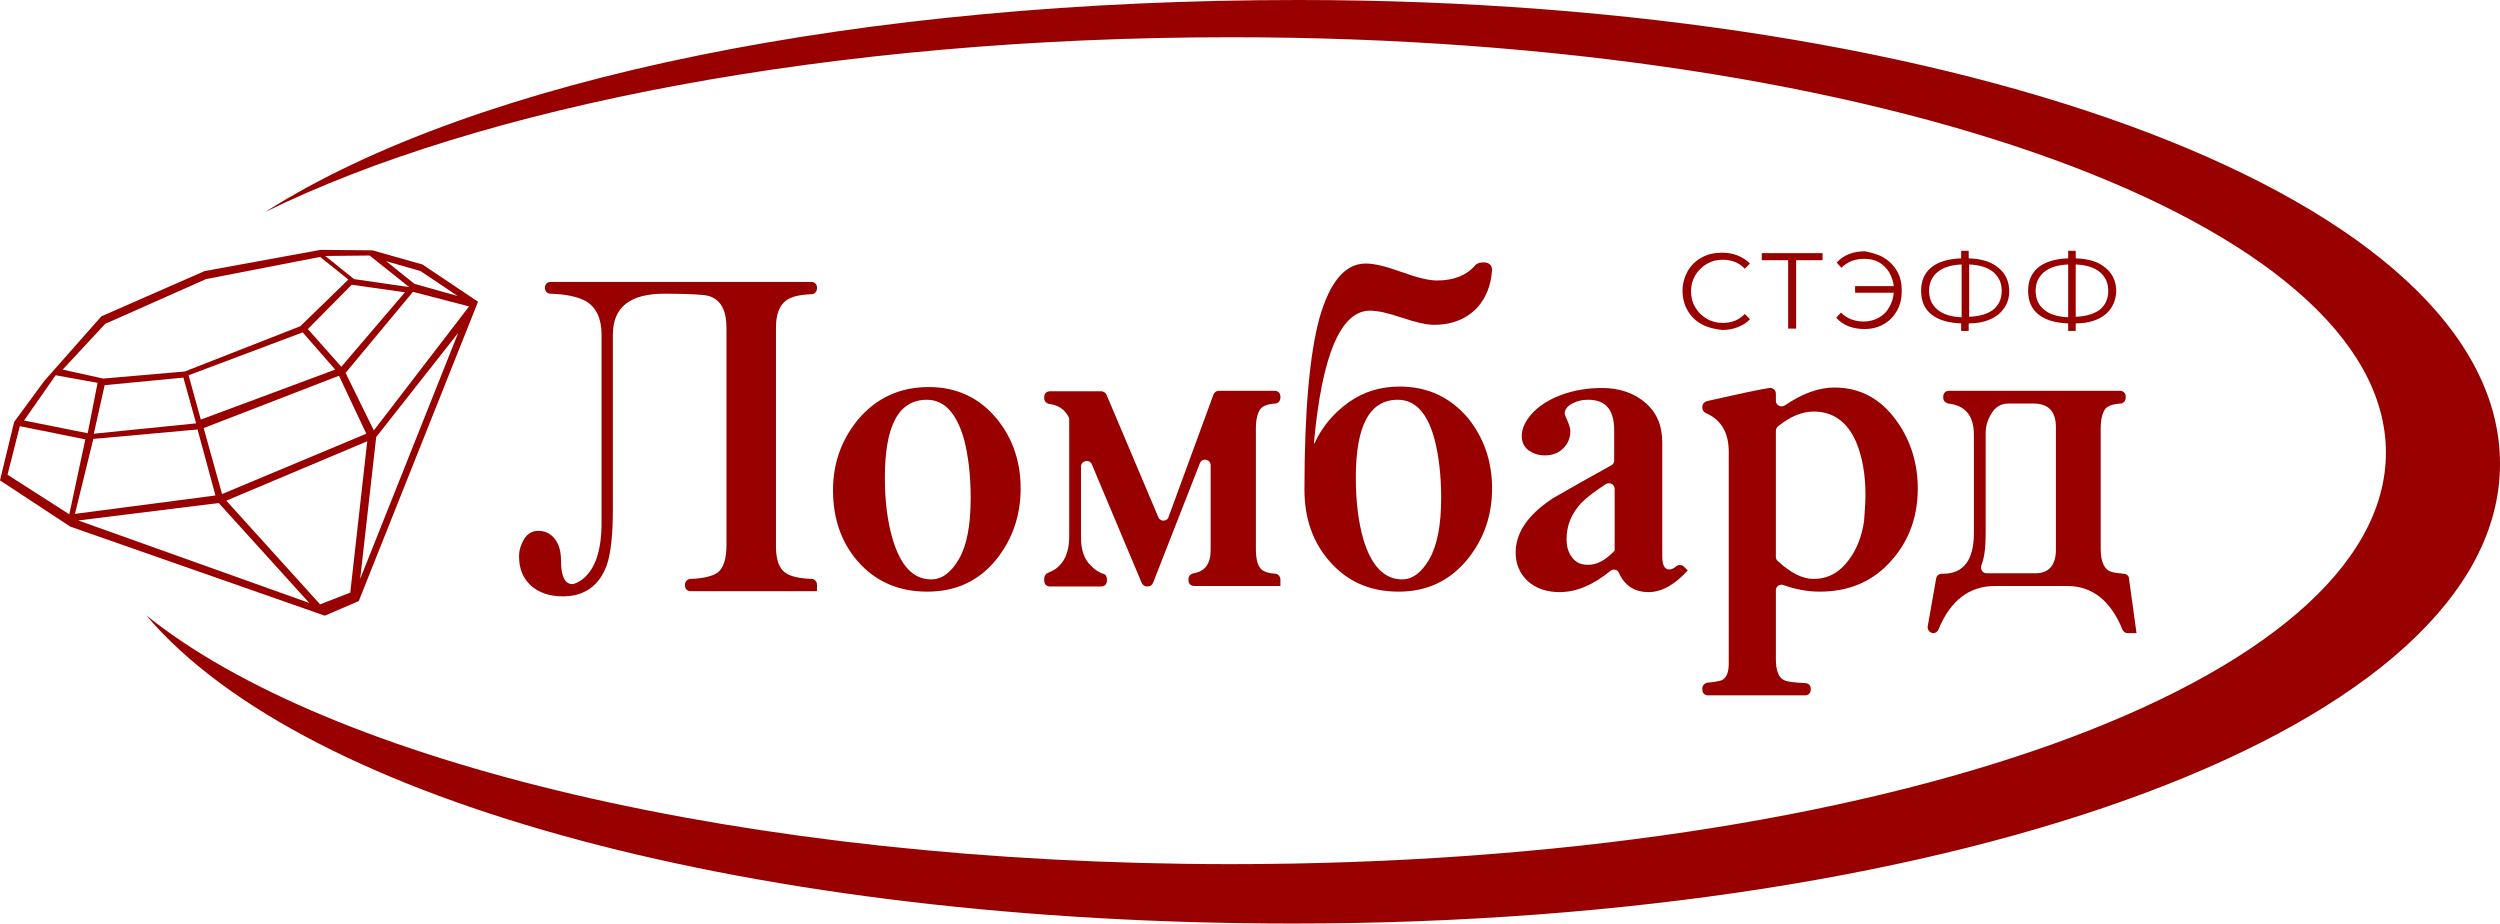 <?xml version="1.0" encoding="utf-8"?>
<!-- Generator: Adobe Illustrator 24.0.1, SVG Export Plug-In . SVG Version: 6.00 Build 0)  -->
<svg version="1.1" id="Слой_1" xmlns="http://www.w3.org/2000/svg" xmlns:xlink="http://www.w3.org/1999/xlink" x="0px" y="0px"
	 viewBox="0 0 530.3 195.9" style="enable-background:new 0 0 530.3 195.9;" xml:space="preserve">
<style type="text/css">
	.st0{fill:#990100;}
	.st1{fill-rule:evenodd;clip-rule:evenodd;fill:#990100;}
</style>
<g>
	<g>
		<path class="st0" d="M361,68.8c-1.3-0.7-2.3-1.7-3-2.9c-0.7-1.2-1.1-2.6-1.1-4.2s0.4-2.9,1.1-4.2c0.7-1.2,1.7-2.2,3-2.9
			c1.3-0.7,2.7-1,4.3-1c1.2,0,2.3,0.2,3.3,0.6s1.9,1,2.6,1.7l-1.1,1.1c-1.2-1.3-2.8-1.9-4.7-1.9c-1.3,0-2.4,0.3-3.4,0.9
			c-1,0.6-1.8,1.4-2.4,2.4s-0.9,2.1-0.9,3.4s0.3,2.4,0.9,3.4s1.4,1.8,2.4,2.4c1,0.6,2.2,0.9,3.4,0.9c1.9,0,3.5-0.6,4.7-1.9l1.1,1.1
			c-0.7,0.8-1.6,1.3-2.6,1.7c-1,0.4-2.1,0.6-3.3,0.6C363.7,69.8,362.3,69.5,361,68.8z"/>
		<path class="st0" d="M386.6,55.2H381v14.5h-1.7V55.2h-5.6v-1.5h12.9V55.2z"/>
		<path class="st0" d="M399.5,54.6c1.2,0.7,2.2,1.7,2.9,2.9s1,2.6,1,4.2s-0.3,2.9-1,4.2c-0.7,1.2-1.6,2.2-2.9,2.9
			c-1.2,0.7-2.6,1-4,1c-1.2,0-2.4-0.2-3.4-0.6s-1.9-1-2.6-1.8l1-1.1c1.3,1.3,2.9,1.9,4.9,1.9c1.1,0,2.2-0.3,3.1-0.8s1.7-1.2,2.2-2.2
			c0.6-0.9,0.9-2,1-3.1h-8.2v-1.4h8.2c-0.1-1.1-0.5-2.1-1-3c-0.6-0.9-1.3-1.6-2.2-2.1c-0.9-0.5-1.9-0.7-3-0.7c-2,0-3.6,0.6-4.9,1.9
			l-1-1.1c0.7-0.8,1.6-1.4,2.6-1.8s2.2-0.6,3.4-0.6C396.9,53.6,398.3,53.9,399.5,54.6z"/>
		<path class="st0" d="M423.9,66.7c-1.5,1.2-3.6,1.9-6.3,1.9v1.6h-1.6v-1.6c-2.7-0.1-4.8-0.7-6.3-1.9c-1.5-1.2-2.2-2.9-2.2-5
			c0-2.1,0.7-3.8,2.2-5c1.5-1.2,3.6-1.8,6.3-1.9v-1.6h1.6v1.6c2.7,0.1,4.8,0.7,6.3,2c1.5,1.2,2.3,2.9,2.3,5
			C426.2,63.8,425.4,65.4,423.9,66.7z M411,65.7c1.2,1,2.9,1.5,5.1,1.6V56.1c-2.2,0.1-3.9,0.6-5.1,1.6c-1.2,1-1.8,2.3-1.8,4
			C409.2,63.4,409.8,64.7,411,65.7z M422.8,65.7c1.2-1,1.8-2.3,1.8-4c0-1.7-0.6-3-1.8-4c-1.2-1-2.9-1.5-5.1-1.6v11.1
			C419.9,67.1,421.6,66.6,422.8,65.7z"/>
		<path class="st0" d="M446.6,66.7c-1.5,1.2-3.6,1.9-6.3,1.9v1.6h-1.6v-1.6c-2.7-0.1-4.8-0.7-6.3-1.9c-1.5-1.2-2.2-2.9-2.2-5
			c0-2.1,0.7-3.8,2.2-5c1.5-1.2,3.6-1.8,6.3-1.9v-1.6h1.6v1.6c2.7,0.1,4.8,0.7,6.3,2c1.5,1.2,2.3,2.9,2.3,5
			C448.8,63.8,448.1,65.4,446.6,66.7z M433.6,65.7c1.2,1,2.9,1.5,5.1,1.6V56.1c-2.2,0.1-3.9,0.6-5.1,1.6c-1.2,1-1.8,2.3-1.8,4
			C431.8,63.4,432.4,64.7,433.6,65.7z M445.4,65.7c1.2-1,1.8-2.3,1.8-4c0-1.7-0.6-3-1.8-4c-1.2-1-2.9-1.5-5.1-1.6v11.1
			C442.5,67.1,444.2,66.6,445.4,65.7z"/>
	</g>
</g>
<g>
	<g>
		<path class="st1" d="M216.5,103.6c0,5.7-1.7,10.7-5.1,15c-3.7,4.6-8.6,6.9-14.7,6.9c-6.2,0-11.1-2.2-14.9-6.6
			c-3.4-4-5.1-9-5.1-14.9c0-5.8,1.8-10.7,5.3-15c3.9-4.6,8.9-6.9,15-6.9c6,0,10.8,2.3,14.5,6.8C214.8,93,216.5,97.9,216.5,103.6
			L216.5,103.6z M205.9,105.6c0-4.8-0.5-8.9-1.4-12.4c-1.6-5.6-4.2-8.4-7.9-8.4c-6,0-8.9,5.5-8.9,16.5c0,4.8,0.5,9.1,1.6,12.9
			c1.7,5.8,4.4,8.7,8.2,8.7c2.3,0,4.2-1.4,5.9-4.3C205.1,115.7,205.9,111.4,205.9,105.6L205.9,105.6z M271.5,124.3h-18.2
			c-0.7,0-1.2-0.5-1.2-1.2v-0.3c0-0.6,0.5-1.1,1.1-1.2c2.4-0.4,3.6-2,3.6-4.9v-18c0-1.3-1.8-1.7-2.3-0.4l-9.9,25.3
			c-0.2,0.5-0.6,0.8-1.1,0.8h-0.2c-0.5,0-0.9-0.3-1.1-0.7l-10.6-25.2c-0.5-1.2-2.3-0.8-2.3,0.5v15c0,2.7,0.7,4.6,2,5.9
			c1,1,1.9,1.6,2.7,1.8c0.5,0.1,0.8,0.6,0.8,1.1v0.4c0,0.7-0.5,1.2-1.2,1.2h-10.9c-0.7,0-1.2-0.5-1.2-1.2v-0.5c0-0.5,0.3-1,0.8-1.2
			c0.2-0.1,0.5-0.2,0.7-0.3c2.5-1.2,3.8-3.7,3.8-7.4V89c0-0.2,0-0.4-0.1-0.5c-0.8-1.6-2.2-2.6-4.1-2.8c-0.6-0.1-1.1-0.6-1.1-1.2
			v-0.3c0-0.7,0.5-1.2,1.2-1.2h10.9c0.5,0,0.9,0.3,1.1,0.7l11,26c0.4,1,1.9,1,2.2-0.1l9.5-25.9c0.2-0.5,0.6-0.8,1.1-0.8h11.9
			c0.7,0,1.2,0.5,1.2,1.2v0.3c0,0.6-0.5,1.2-1.1,1.2c-1.6,0.1-2.6,0.5-3.1,1.1c-0.6,0.8-1,2.1-1,4.2v25.5c0,2,0.3,3.4,1,4.2
			c0.5,0.6,1.6,1,3.1,1.1c0.6,0,1.1,0.6,1.1,1.2V124.3L271.5,124.3z M316.5,103.6c0,5.7-1.7,10.6-5.1,14.9c-3.8,4.7-8.7,7-14.7,7
			c-6.2,0-11.1-2.2-14.9-6.7c-3.4-4-5.1-9-5.1-14.9c0-16.7,1.1-28.8,3.2-36.5c2.2-7.6,5.4-11.5,9.8-11.5c1.8,0,4.3,0.6,7.6,1.8
			c3.3,1.2,5.8,1.8,7.5,1.8c3.6,0,6.3-1.1,8.1-3.2c0.2-0.3,0.9-0.6,1.2-0.6l0,0c1.9-0.3,2.4,0.8,2.4,1.5c-0.2,3.2-1.2,5.8-3,7.9
			c-2.3,2.5-5.4,3.8-9.3,3.8c-1.6,0-3.8-0.5-6.8-1.5c-2.9-1-5.2-1.5-6.8-1.5c-6.2,0-10.2,9.4-11.9,28.2h0.1c1.6-3.5,4-6.4,7.2-8.7
			c3.2-2.3,6.8-3.4,10.9-3.4c6,0,10.8,2.3,14.6,6.8C314.8,93,316.5,97.9,316.5,103.6L316.5,103.6z M305.7,105.6
			c0-4.8-0.5-8.9-1.4-12.4c-1.5-5.6-4.1-8.4-7.8-8.4c-6,0-8.9,5.5-8.9,16.5c0,4.9,0.5,9.3,1.6,13.1c1.7,5.7,4.5,8.5,8.2,8.5
			c2.2,0,4.1-1.4,5.8-4.3C304.9,115.6,305.7,111.3,305.7,105.6L305.7,105.6z M358,121c-2.8,3.1-5.6,4.6-8.3,4.6
			c-3,0-5.1-1.4-6.3-4.1c-0.3-0.7-1.2-0.9-1.8-0.4c-3.7,3-7.2,4.5-10.8,4.5c-2.7,0-5-0.8-6.7-2.3c-1.7-1.6-2.6-3.6-2.6-6.1
			c0-4.1,2.5-7.9,7.6-11.3c0,0,0.1,0,0.1-0.1c4.2-2.4,8.4-4.8,12.6-7.1c0.4-0.2,0.6-0.6,0.6-1v-6.4c0-4.4-1.8-6.5-5.5-6.5
			c-1.2,0-2.2,0.2-3.2,0.7c-1.2,0.6-1.8,1.3-1.8,2.3c0,0.1,0.2,0.6,0.6,1.5c0.4,0.9,0.6,1.6,0.6,2.1c0,1.5-0.5,2.7-1.5,3.7
			c-1,1-2.3,1.5-3.9,1.5c-1.4,0-2.5-0.4-3.5-1.1c-1-0.8-1.4-1.8-1.4-3c0-1.2,0.4-2.4,1.3-3.7c1.5-2.1,3.8-3.8,7-5
			c2.7-1,5.6-1.5,8.7-1.5c3.8,0,6.9,1.1,9.3,3.2c2.4,2.1,3.5,4.9,3.5,8.4v24.1c0,1.9,0.5,2.8,1.5,2.8c0.4,0,0.9-0.2,1.5-0.7
			c0.5-0.4,1.3-0.3,1.7,0.2L358,121L358,121z M342.5,116.8v-13.1c0-1-1.1-1.5-1.9-1c-2.3,1.5-4.1,2.9-5.2,4
			c-2.1,2.3-3.1,4.8-3.1,7.7c0,1.4,0.3,2.6,1,3.6c0.8,1.2,1.9,1.8,3.4,1.8C338.6,119.9,340.5,118.9,342.5,116.8L342.5,116.8z
			 M406.8,103.6c0,5.9-1.8,11-5.5,15.2c-3.9,4.5-9,6.7-15.3,6.7c-2.6,0-5.2-0.5-7.7-1.4c-0.8-0.3-1.6,0.3-1.6,1.1v14.6
			c0,2.5,0.6,4,1.8,4.5c0.6,0.3,2.1,0.5,4.4,0.6c0.7,0,1.2,0.5,1.2,1.2v0.2c0,0.7-0.5,1.2-1.2,1.2h-20.6c-0.7,0-1.2-0.5-1.2-1.2V146
			c0-0.6,0.5-1.1,1.1-1.2c1.4-0.1,2.4-0.3,3-0.5c0.1,0,0.2-0.1,0.2-0.1c0.9-0.6,1.3-1.7,1.3-3.4V95.8c0-4-1.6-6.8-4.9-8.2
			c-0.4-0.2-0.7-0.6-0.7-1.1v-0.2c0-0.6,0.4-1,0.9-1.2c6.7-1.5,11.2-2.5,13.3-2.8c0.7-0.1,1.4,0.4,1.4,1.2v1.5c0,1,1.1,1.5,1.9,1
			c3.8-2.6,7.3-3.8,10.5-3.8c5.5,0,9.9,2.4,13.3,7.2C405.3,93.5,406.8,98.3,406.8,103.6L406.8,103.6z M395.7,104.9
			c0-4.4-0.7-8.1-2-11.2c-1.9-4.3-4.9-6.4-9-6.4c-2.4,0-4.9,1-7.5,3.1c-0.3,0.2-0.5,0.6-0.5,1v26.7c0,0.3,0.1,0.7,0.4,0.9
			c2.7,2.5,5.2,3.8,7.6,3.8c3.1,0,5.6-1.4,7.6-4.2c1.6-2.2,2.6-4.8,3.1-8C395.5,108.9,395.7,107,395.7,104.9L395.7,104.9z
			 M453.2,134.3h-1.9c-0.5,0-0.9-0.3-1.1-0.8c-2.5-6.1-6.4-9.2-11.7-9.2h-15.3c-5.5,0-9.5,3.1-12,9.2c-0.2,0.5-0.6,0.8-1.1,0.8l0,0
			c-0.7,0-1.3-0.7-1.2-1.4l1.8-10.2c0.1-0.6,0.6-1,1.2-1h0.3c4.3,0,6.5-2.9,6.5-8.6V92.2c0-4-1.8-6.2-5.4-6.6
			c-0.6-0.1-1.1-0.6-1.1-1.2v-0.3c0-0.7,0.5-1.2,1.2-1.2h36.3c0.7,0,1.2,0.5,1.2,1.2v0.3c0,0.6-0.5,1.2-1.1,1.2
			c-1.6,0.1-2.7,0.5-3.2,1.1c-0.6,0.8-1,2.1-1,4.2v25.5c0,2.8,0.8,4.5,2.3,4.9c0.6,0.2,1.5,0.3,2.6,0.4c0.6,0,1.1,0.5,1.1,1
			L453.2,134.3L453.2,134.3z M436.1,116.6v-26c0-3.3-1.6-5-4.7-5h-5.4c-1.5,0-2.7,0.7-3.5,2c-0.9,1.4-1.3,2.8-1.3,4.2v21.4
			c0,3-0.3,5.2-0.9,6.7c-0.3,0.8,0.2,1.7,1.1,1.7h10.1C434.5,121.7,436.1,120,436.1,116.6L436.1,116.6z"/>
		<path class="st1" d="M173.1,125.4h-26.6c-0.7,0-1.2-0.5-1.2-1.2V124c0-0.6,0.5-1.2,1.2-1.2c2.8-0.1,4.7-0.6,5.8-1.4
			c1.2-1,1.8-2.9,1.8-5.9V69.6c0-3.8-1.2-6-3.7-6.8c-0.9-0.3-4.1-0.5-9.5-0.5c-7.3,0-10.9,2.9-10.9,8.7v37c0,5.3-0.4,9.3-1.3,11.9
			c-1.6,4.4-4.8,6.6-9.3,6.6c-2.9,0-5.1-0.8-6.8-2.3c-1.7-1.6-2.5-3.6-2.5-6.2c0-1.3,0.4-2.5,1.1-3.7c0.7-1.1,1.7-1.7,3-1.7
			c1.9,0,3.3,1,4.2,2.9c0.4,0.9,0.6,2.1,0.6,3.4c0,3.3,0.8,5,2.4,5c0.4,0,1-0.3,1.7-0.7c3-2,4.5-6.1,4.5-12.3V71
			c0-3.4-1.1-5.8-3.3-7.1c-1.6-0.9-4.1-1.5-7.5-1.6c-0.7,0-1.2-0.5-1.2-1.2V61c0-0.7,0.5-1.2,1.2-1.2h55.3c0.7,0,1.2,0.5,1.2,1.2
			v0.2c0,0.6-0.5,1.2-1.1,1.2c-2.5,0.1-4.3,0.5-5.4,1.3c-1.4,1-2.2,2.9-2.2,5.7v46.5c0,2.9,0.7,4.7,2,5.6c1.1,0.8,3,1.2,5.6,1.3
			c0.6,0,1.1,0.6,1.1,1.2V125.4L173.1,125.4z"/>
	</g>
</g>
<path class="st1" d="M21.5,67.1L9.4,80.8L3,89.5l-3,12.4l14.9,9.8l54,18.9l7.2-3.1l25.3-63.5l-11.8-7.9l-10.6-3l-11-0.1l-24.6,4.5
	L21.5,67.1L21.5,67.1z M46.4,106.7l19.2,21.2l-49-17.5L46.4,106.7L46.4,106.7z M77.9,93.6l-3.6,32.1l-6.4,2.5l-19.9-22L77.9,93.6
	L77.9,93.6z M79.8,92.7l17.4-22.1l-20.8,52.2L79.8,92.7L79.8,92.7z M41.9,91.1l3.8,14L15.9,109l3.9-15.9L41.9,91.1L41.9,91.1z
	 M71.9,79.7L43.2,90.8l3.9,14L77.7,92L71.9,79.7L71.9,79.7z M40,79.6l2.6,9.4l28.5-10.6l-6.9-7.9L40,79.6L40,79.6z M22.2,81.7
	l16.7-1.6l2.7,9.7L19.9,92L22.2,81.7L22.2,81.7z M87.6,61.9l11.9,3.1L79.3,91.3l-6-12.2L87.6,61.9L87.6,61.9z M74.6,60.4l-9.3,9.4
	l7.1,8L85.9,62L74.6,60.4L74.6,60.4z M81.9,55.4l6,4.8l9.2,2.6l-7.9-5.3L81.9,55.4L81.9,55.4z M69,54.3l6.1,4.9l11.7,1.7l-8.4-6.7
	L69,54.3L69,54.3z M13.3,78.4l9-9.7l21.4-9.5l24.2-4.7l6,4.8l-10.2,9.9l-24.5,9.6l-17.3,1.5L13.3,78.4L13.3,78.4z M5.1,89.2l6.7-9.6
	l8.9,1.6l-2.1,10.7L5.1,89.2L5.1,89.2z M1.6,100.7l2.6-10.3l13.9,2.8l-3.4,15.9L1.6,100.7L1.6,100.7z"/>
<path class="st1" d="M275.4,0c-92,0-174,16.3-219.2,45C101.7,22.6,176.5,7.9,261.1,7.9c138.5,0,245,39.7,245,88.1
	s-106.5,87.3-245,87.3c-103,0-191.5-21.7-230.1-52.8c34,40.1,130.2,65.4,243.3,65.4c141.5,0,256-41.7,256-97.5
	C530.3,42.5,416.9,0,275.4,0z"/>
</svg>
